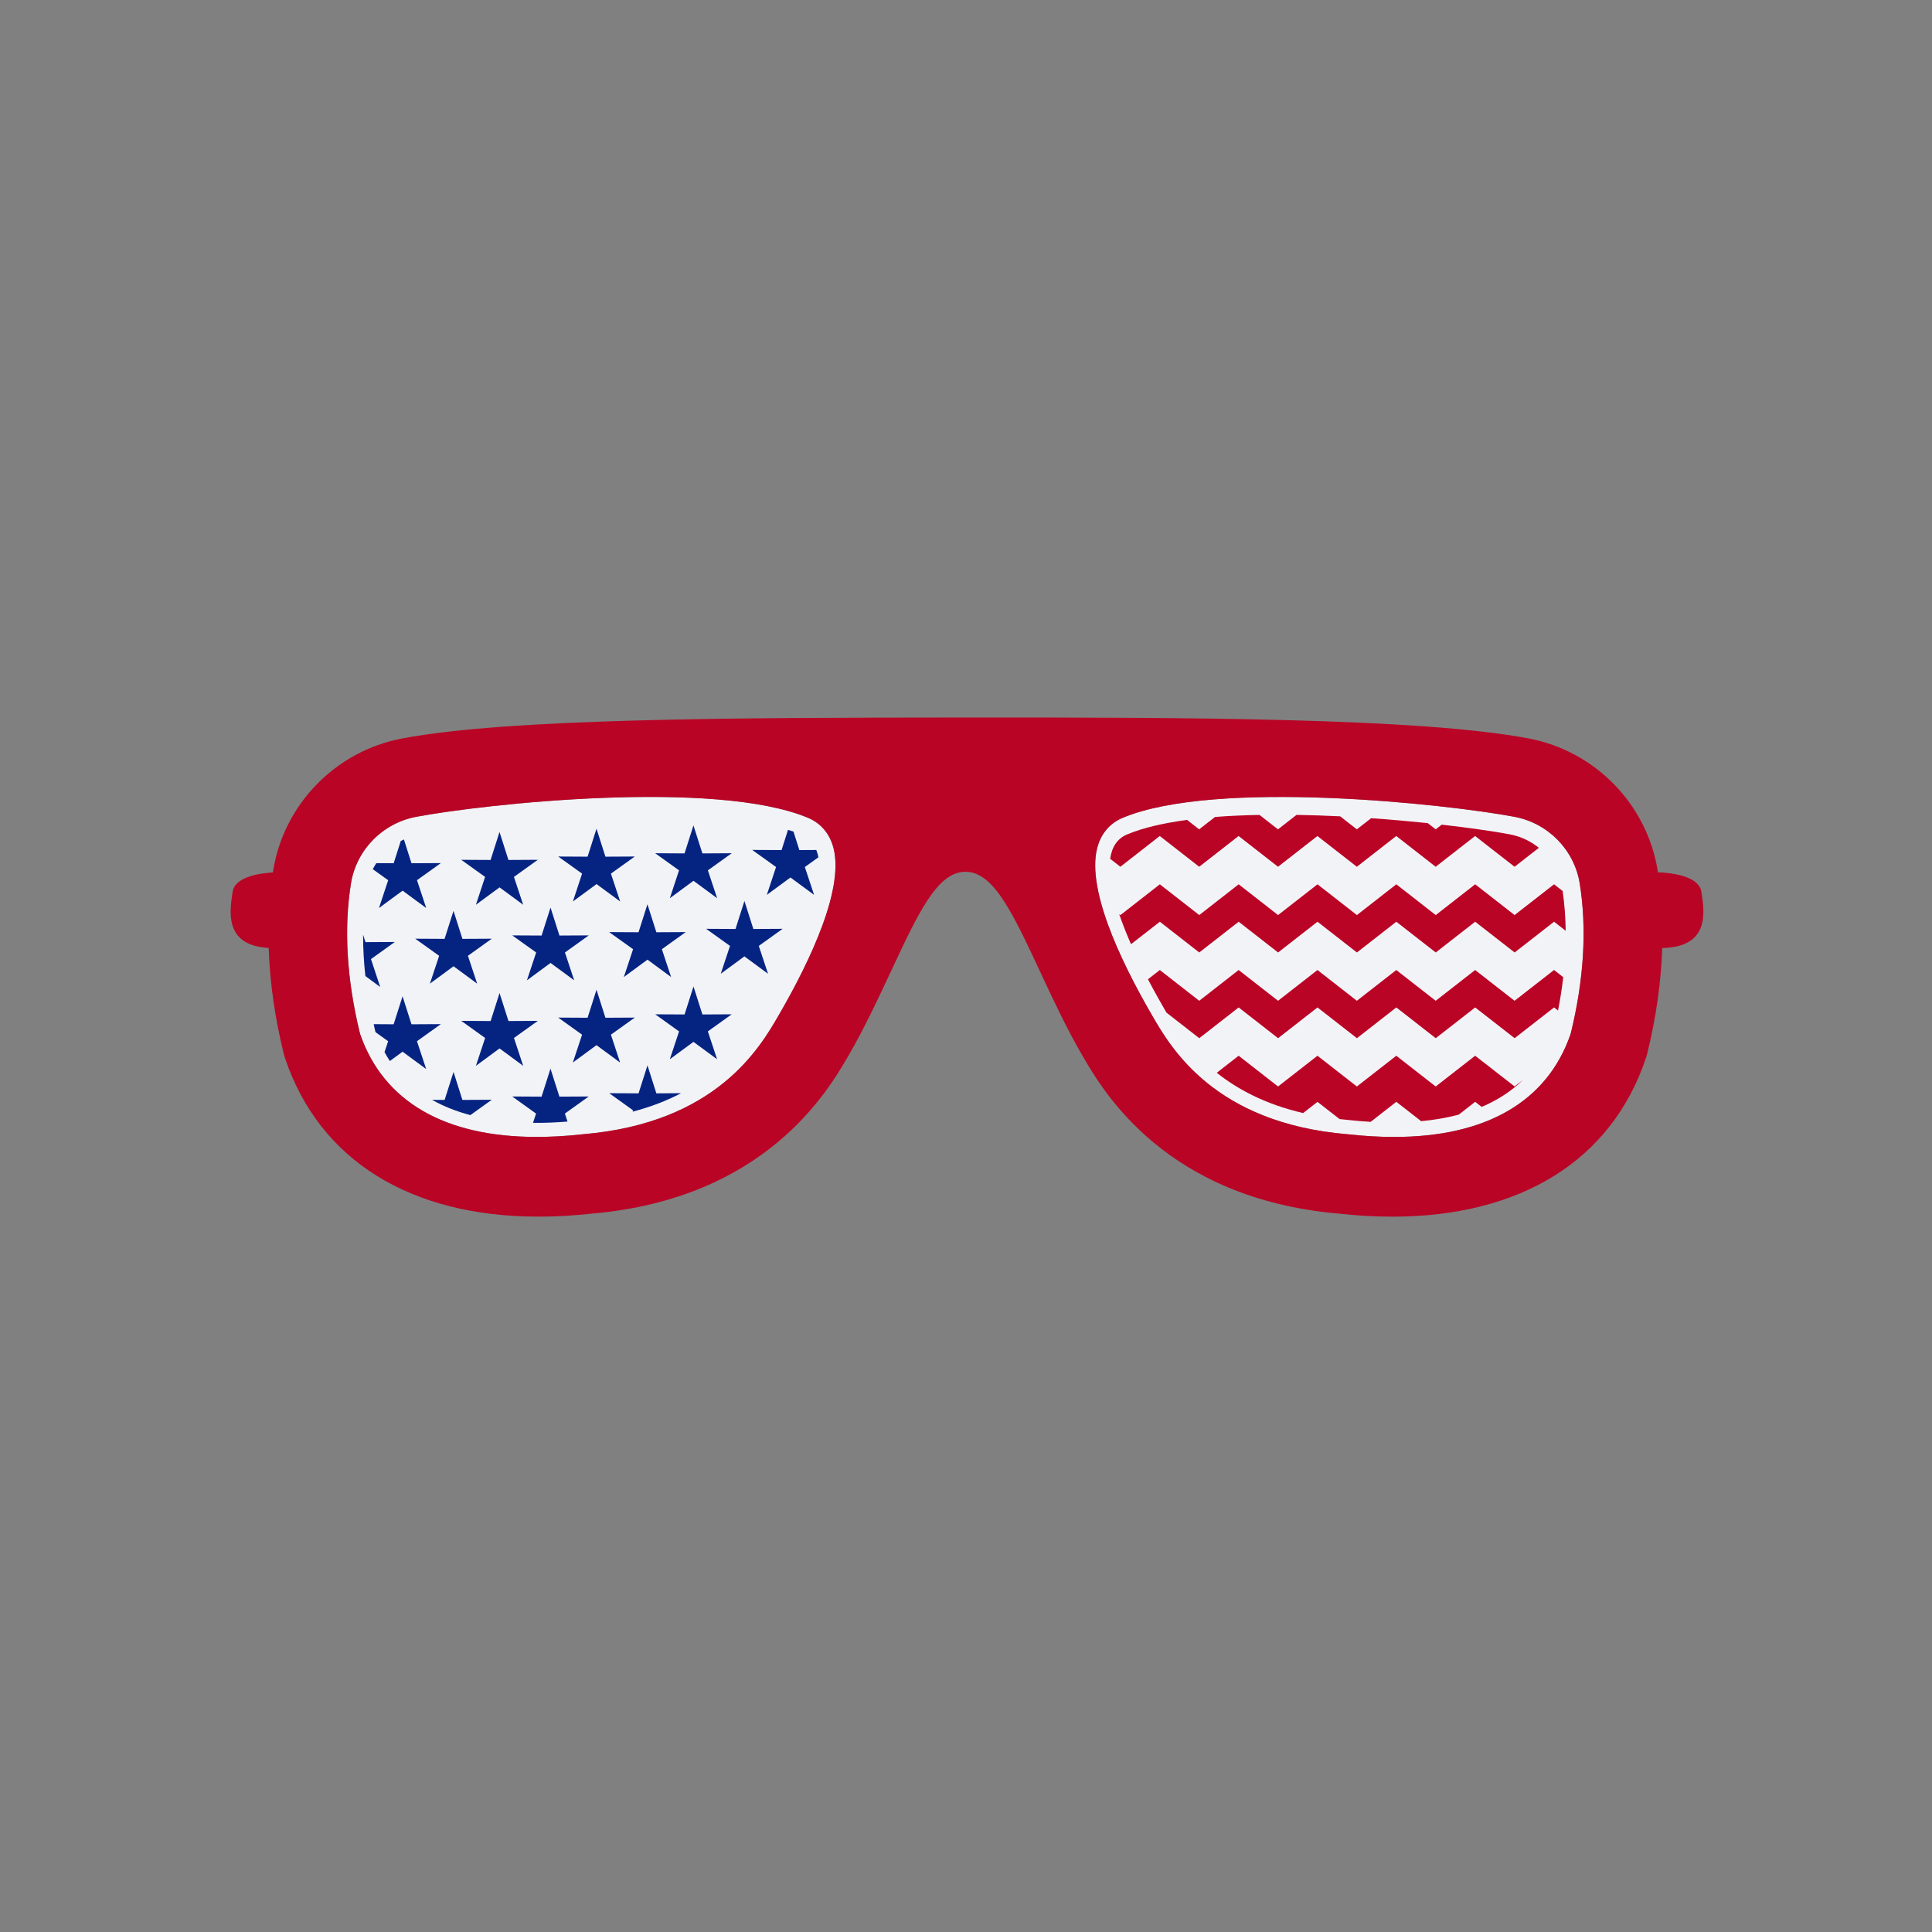 <?xml version="1.0" encoding="utf-8"?>
<!-- Generator: Adobe Illustrator 21.0.0, SVG Export Plug-In . SVG Version: 6.00 Build 0)  -->
<svg version="1.1" id="Mode_Isolation" xmlns="http://www.w3.org/2000/svg" xmlns:xlink="http://www.w3.org/1999/xlink" x="0px"
	 y="0px" viewBox="0 0 600 600" style="enable-background:new 0 0 600 600;" xml:space="preserve">
<rect x="0" y="0" width="600" height="600" fill="#808080" stroke="none"/>
<style type="text/css">
	.st0{fill:#F2F3F7;}
	.st1{fill:#BA0425;}
	.st2{fill:#052482;}
</style>
<path class="st0" d="M241.74,315.45c-5.78,9.96-19.31,33.28-60.52,36.78l-0.31,0.03c-4.92,0.55-9.73,0.82-14.27,0.82
	c-28.55,0-47.48-10.99-54.74-31.78l-0.14-0.46c-4.08-16.75-5.01-32.37-2.77-46.44c1.66-10.43,9.8-18.76,20.26-20.73
	c21.39-4.03,92.87-11.76,121.7,0.32c3.65,1.53,6.27,4.39,7.57,8.26C262.8,274.98,251.75,298.21,241.74,315.45z M487.84,320.84
	l-0.14,0.47c-7.26,20.79-26.19,31.78-54.75,31.78c-4.55,0-9.37-0.28-14.32-0.83l-0.33-0.03c-41.14-3.5-54.66-26.8-60.43-36.75
	c-10.02-17.25-21.07-40.49-16.8-53.23c1.3-3.87,3.92-6.73,7.57-8.26c28.83-12.07,100.31-4.34,121.7-0.32
	c10.46,1.97,18.6,10.3,20.26,20.73v0C492.85,288.47,491.92,304.09,487.84,320.84z"/>
<path class="st1" d="M528.38,276.95c-0.86-5.89-13.09-6.02-13.5-6.03c-0.02-0.14-0.03-0.28-0.05-0.41
	c-3.3-20.74-19.44-37.29-40.15-41.19c-33.86-6.37-105.46-6.55-176.72-6.49c-70.03,0.06-139.73,0.24-173,6.49
	c-20.72,3.9-36.85,20.45-40.15,41.19c-0.02,0.15-0.03,0.3-0.06,0.44c-3.03,0.16-11.78,1.04-12.5,5.99
	c-0.83,5.67-2.95,16.68,11.19,17.45c0.35,10.61,1.9,21.64,4.72,33.03l0.34,1.15c10.67,31.81,38.96,49.27,78.79,49.27
	c5.31,0,10.83-0.31,16.53-0.94c53.91-4.67,73.27-38.02,79.64-48.99c4.86-8.38,8.79-16.78,12.6-24.9
	c8.9-19.01,14.85-32.27,23.77-32.27c8.92,0,14.87,13.25,23.77,32.27c3.8,8.13,7.73,16.53,12.6,24.9c6.37,10.97,25.73,44.33,79.64,49
	c5.71,0.63,11.22,0.94,16.53,0.94c39.82,0,68.12-17.45,78.79-49.27l0.34-1.15c2.82-11.38,4.36-22.41,4.72-33.01
	C531.4,294.1,529.23,282.75,528.38,276.95z M241.74,315.45c-5.78,9.96-19.31,33.28-60.52,36.78l-0.31,0.03
	c-4.92,0.55-9.73,0.82-14.27,0.82c-28.55,0-47.48-10.99-54.74-31.78l-0.14-0.46c-4.08-16.75-5.01-32.37-2.77-46.44
	c1.66-10.43,9.8-18.76,20.26-20.73c21.39-4.03,92.87-11.76,121.7,0.32c3.65,1.53,6.27,4.39,7.57,8.26
	C262.8,274.98,251.75,298.21,241.74,315.45z M487.84,320.84l-0.14,0.47c-7.26,20.79-26.19,31.78-54.75,31.78
	c-4.55,0-9.37-0.28-14.32-0.83l-0.33-0.03c-41.14-3.5-54.66-26.8-60.43-36.75c-10.02-17.25-21.07-40.49-16.8-53.23
	c1.3-3.87,3.92-6.73,7.57-8.26c28.83-12.07,100.31-4.34,121.7-0.32c10.46,1.97,18.6,10.3,20.26,20.73v0
	C492.85,288.47,491.92,304.09,487.84,320.84z"/>
<path class="st2" d="M159.08,290.49l9.12,0.05l2.77-8.69l2.77,8.69l9.12-0.05l-7.41,5.31l2.87,8.65l-7.34-5.4l-7.34,5.4l2.87-8.65
	L159.08,290.49z M159.62,322.35l7.41-5.31l-9.12,0.05l-2.77-8.69l-2.77,8.69l-9.12-0.05l7.41,5.31L147.8,331l7.34-5.4l7.34,5.4
	L159.62,322.35z M189.73,321.33l7.41-5.31l-9.12,0.05l-2.77-8.69l-2.77,8.69l-9.12-0.05l7.41,5.31l-2.87,8.65l7.34-5.4l7.34,5.4
	L189.73,321.33z M177.92,279.96l7.34-5.4l7.34,5.4l-2.87-8.65l7.41-5.31l-9.12,0.05l-2.77-8.69l-2.77,8.69l-9.12-0.05l7.41,5.31
	L177.92,279.96z M117.69,282l7.34-5.4l7.34,5.4l-2.87-8.65l7.41-5.31l-9.12,0.05l-2.35-7.39c-0.33,0.15-0.66,0.31-0.98,0.48
	l-2.2,6.91l-5.39-0.03c-0.39,0.6-0.77,1.22-1.1,1.87l4.78,3.43L117.69,282z M115.21,297.85l7.41-5.31l-9.12,0.05l-0.74-2.32
	c-0.01,4.17,0.22,8.45,0.71,12.85l4.6,3.39L115.21,297.85z M136.91,318.05l-9.12,0.05l-2.77-8.69l-2.77,8.69l-6.2-0.04
	c0.17,0.74,0.31,1.47,0.49,2.21c0.04,0.1,0.08,0.19,0.11,0.3l3.89,2.79l-1.12,3.38c0.53,0.96,1.07,1.89,1.66,2.77l3.94-2.9l7.34,5.4
	l-2.87-8.65L136.91,318.05z M136.38,296.83l-2.87,8.65l7.34-5.4l7.34,5.4l-2.87-8.65l7.41-5.31l-9.12,0.05l-2.77-8.69l-2.77,8.69
	l-9.12-0.05L136.38,296.83z M147.8,280.98l7.34-5.4l7.34,5.4l-2.87-8.65l7.41-5.31l-9.12,0.05l-2.77-8.69l-2.77,8.69l-9.12-0.05
	l7.41,5.31L147.8,280.98z M140.85,332.9l-2.77,8.69l-3.9-0.02c3.69,2.08,7.7,3.63,11.9,4.74l6.64-4.77l-9.12,0.05L140.85,332.9z
	 M196.61,294.78l-2.87,8.65l7.34-5.4l7.34,5.4l-2.87-8.65l7.41-5.31l-9.12,0.05l-2.77-8.69l-2.77,8.69l-9.12-0.05L196.61,294.78z
	 M254.17,266.24c-0.15-0.81-0.38-1.56-0.66-2.27l-5.26,0.03l-1.83-5.74c-0.55-0.19-1.13-0.36-1.7-0.54l-2,6.28l-9.12-0.05l7.41,5.31
	l-2.87,8.65l7.34-5.4l7.34,5.4l-2.87-8.65L254.17,266.24z M233.96,288.5l-2.77-8.69l-2.77,8.69l-9.12-0.05l7.41,5.31l-2.87,8.65
	l7.34-5.4l7.34,5.4l-2.87-8.65l7.41-5.31L233.96,288.5z M201.08,330.86l-2.77,8.69l-9.12-0.05l7.41,5.31l-0.14,0.43
	c5.78-1.51,10.76-3.48,15.06-5.74l-7.68,0.05L201.08,330.86z M218.14,315.05l-2.77-8.69l-2.77,8.69l-9.12-0.05l7.41,5.31l-2.87,8.65
	l7.34-5.4l7.34,5.4l-2.87-8.65l7.41-5.31L218.14,315.05z M173.73,340.57l-2.77-8.69l-2.77,8.69l-9.12-0.05l7.41,5.31l-0.95,2.88
	c3.62,0.04,7.22-0.11,10.72-0.4l-0.82-2.48l7.41-5.31L173.73,340.57z M208.03,278.94l7.34-5.4l7.34,5.4l-2.87-8.65l7.41-5.31
	l-9.12,0.05l-2.77-8.69l-2.77,8.69l-9.12-0.05l7.41,5.31L208.03,278.94z"/>
<path class="st1" d="M347.94,269.18l-3.17-2.47c0.5-3.52,2.09-6.24,5.28-7.58c4.97-2.08,11.37-3.53,18.61-4.5l3.75,2.93l4.92-3.84
	c4.43-0.35,9.07-0.55,13.82-0.64l5.74,4.48l5.76-4.49c4.52,0.07,9.06,0.23,13.55,0.45l5.18,4.04l4.44-3.46
	c6.16,0.43,12.09,0.96,17.58,1.53l2.47,1.93l1.87-1.46c8.86,1.01,16.29,2.1,21.16,3.02c3.38,0.64,6.46,2.11,9.01,4.18l-7.55,5.88
	l-12.25-9.55l-12.25,9.55l-12.24-9.55l-12.24,9.55l-12.24-9.55l-12.24,9.55l-12.24-9.55l-12.24,9.55l-12.24-9.55L347.94,269.18z
	 M458.12,327.87l-12.25,9.55l-12.24-9.55l-12.24,9.55l-12.24-9.55l-12.24,9.55l-12.24-9.55l-6.79,5.29
	c6.4,5.1,15.03,9.77,26.82,12.51l4.46-3.48l6.86,5.35c0.75,0.08,1.5,0.17,2.27,0.23l0.38,0.04c2.28,0.25,4.62,0.46,7,0.59l7.97-6.22
	l7.71,6.01c3.97-0.37,7.9-1.02,11.68-2.03l5.1-3.98l2.02,1.57c4.75-2,9.1-4.74,12.81-8.37l-2.59,2.02L458.12,327.87z M482.62,274.63
	l-12.25,9.55l-12.24-9.55l-12.25,9.55l-12.24-9.55l-12.24,9.55l-12.24-9.55l-12.24,9.55l-12.24-9.55l-12.24,9.55l-12.24-9.55
	l-12.24,9.55l-0.39-0.31c1.07,3.13,2.34,6.31,3.68,9.36l8.95-6.98l12.24,9.55l12.24-9.55l12.24,9.55l12.24-9.55l12.24,9.55
	l12.24-9.55l12.24,9.55l12.25-9.55l12.25,9.55l12.25-9.55l3.61,2.82c-0.06-4.25-0.37-8.38-0.95-12.37L482.62,274.63z M470.36,310.8
	l-12.24-9.55l-12.25,9.55l-12.24-9.55l-12.24,9.55l-12.24-9.55l-12.24,9.55l-12.24-9.55l-12.24,9.55l-12.24-9.55l-3.68,2.87
	c2.33,4.46,4.33,7.89,5.18,9.37c0.18,0.32,0.38,0.65,0.58,1l10.17,7.93l12.24-9.55l12.24,9.55l12.24-9.55l12.24,9.55l12.24-9.55
	l12.24,9.55l12.25-9.55l12.25,9.55l12.25-9.55l1.23,0.96c0.69-3.52,1.23-6.97,1.62-10.36l-2.86-2.23L470.36,310.8z"/>
</svg>
